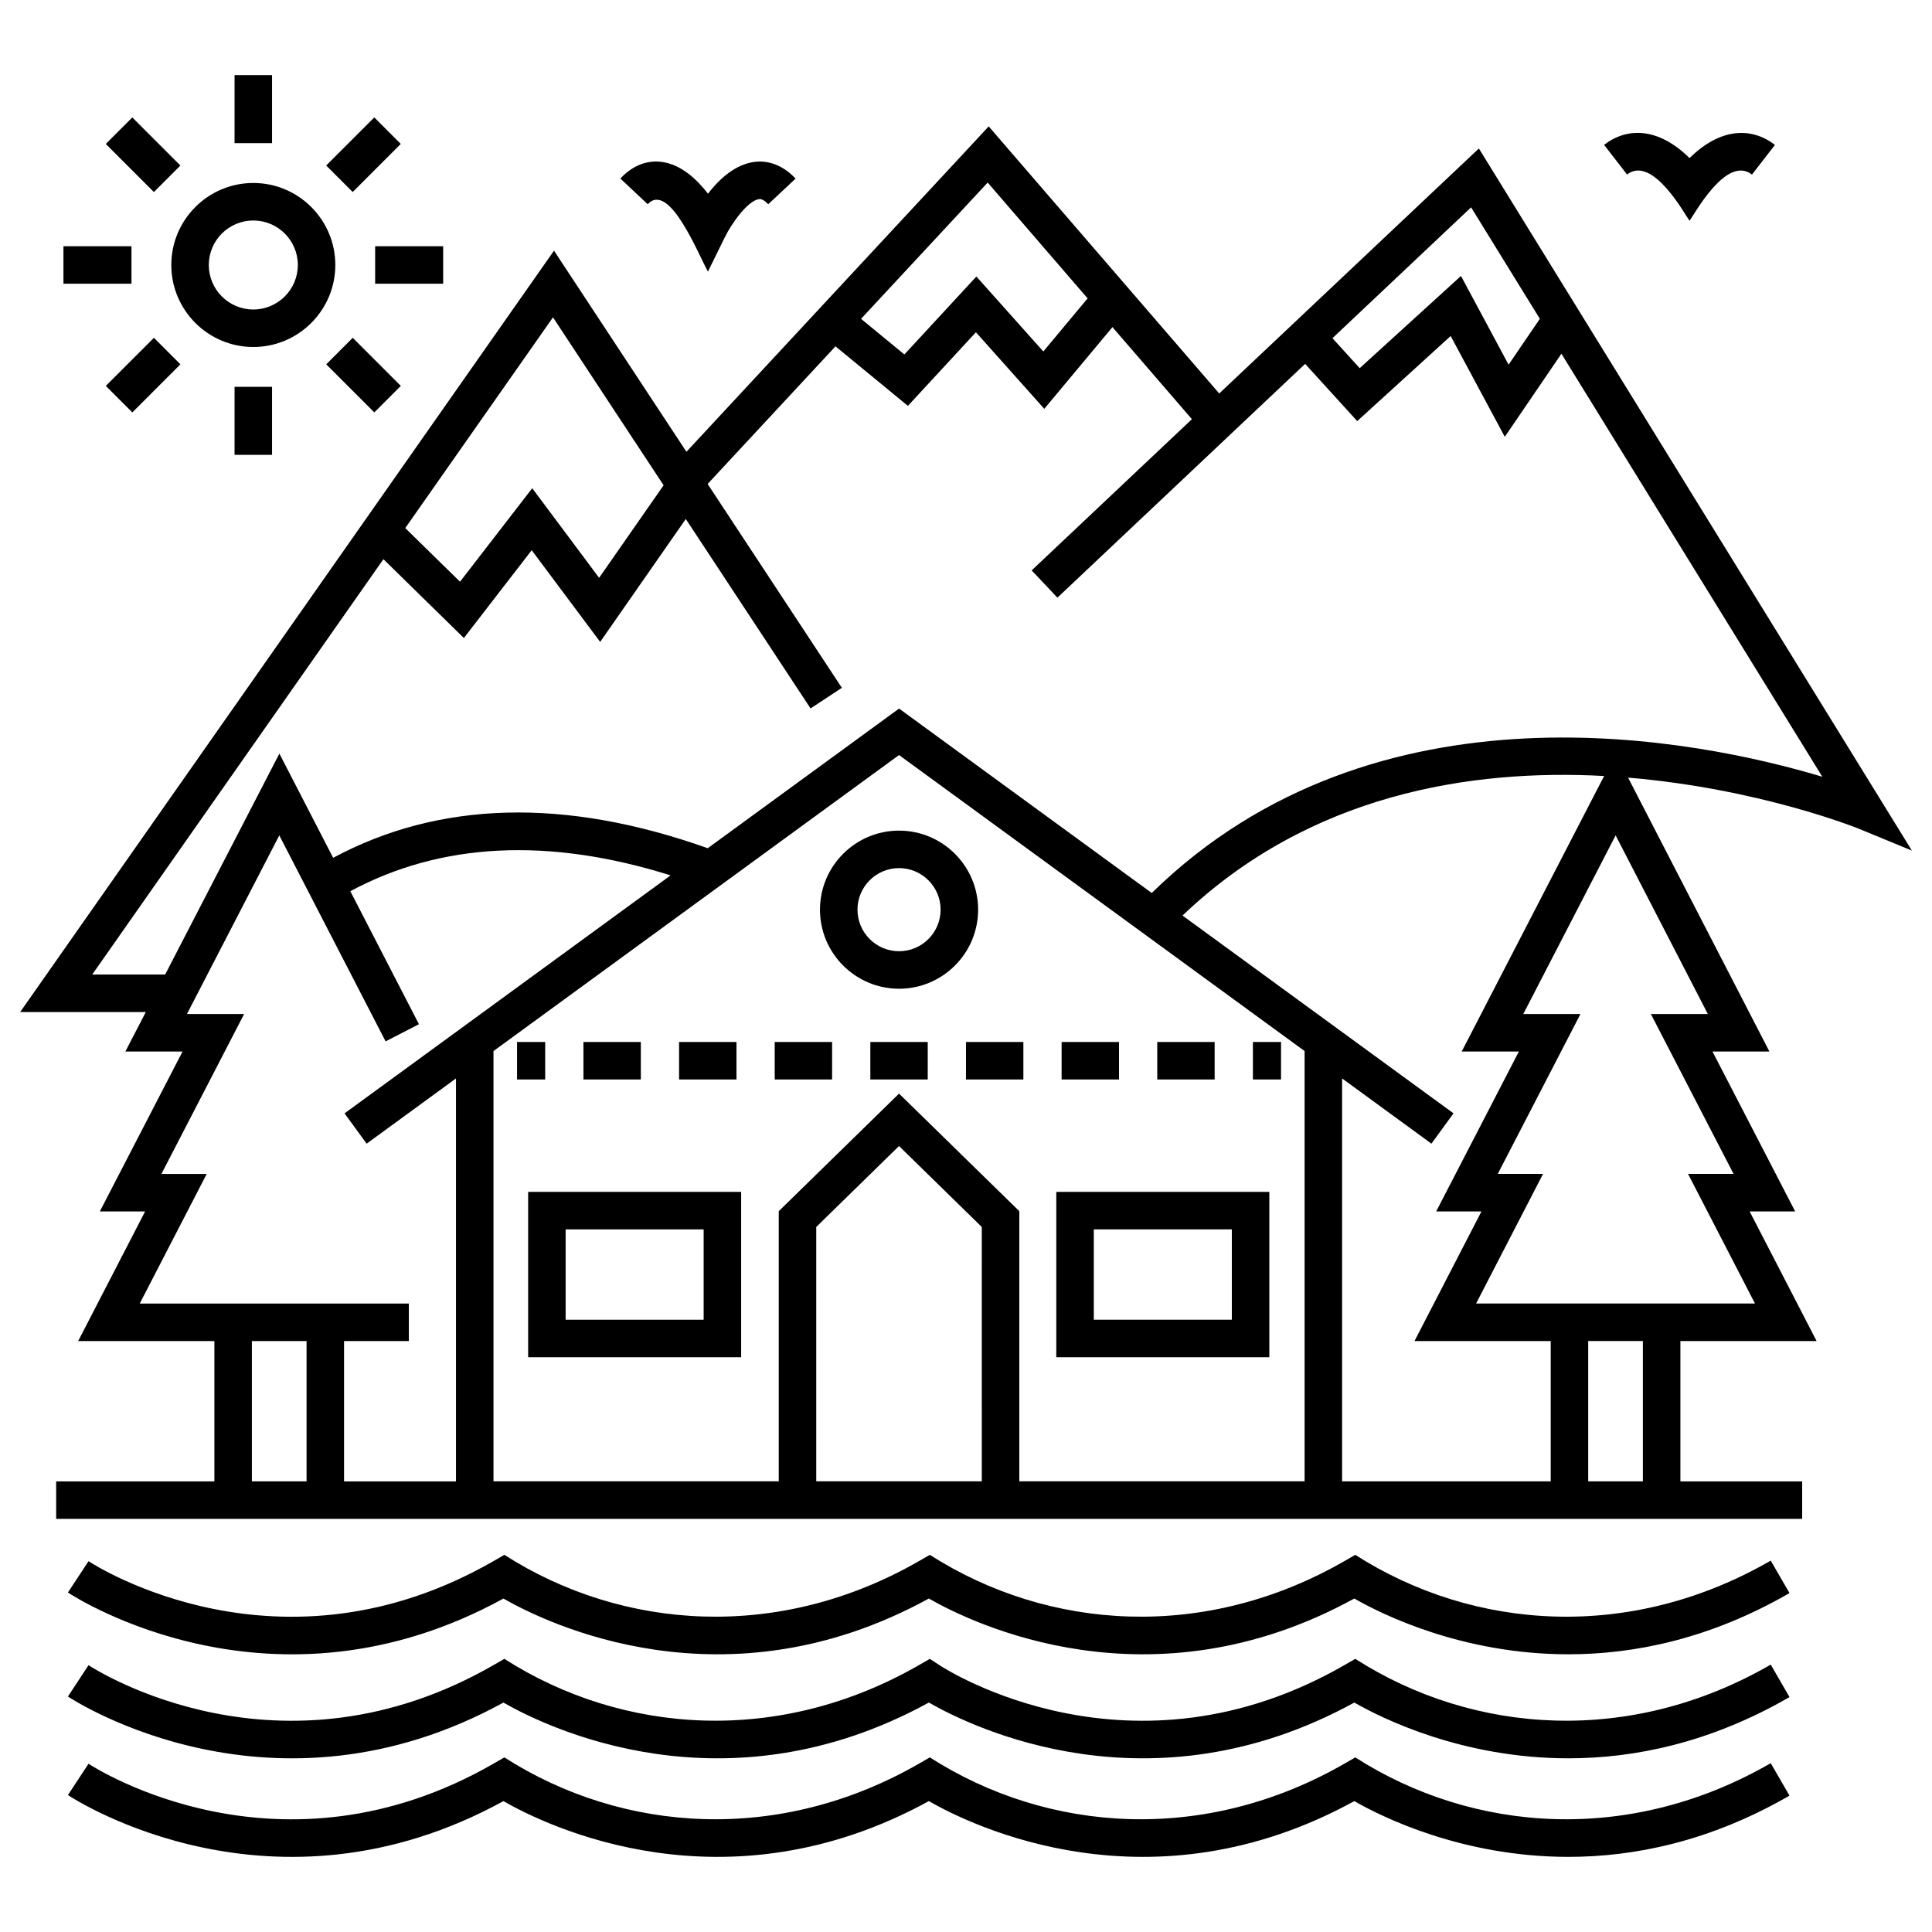 <svg id="Layer_1" enable-background="new 0 0 96 96" height="512" viewBox="0 0 96 96" width="512" xmlns="http://www.w3.org/2000/svg"><g><path d="m26.243 67.44h10.585v-8.216h-10.585zm1.863-6.352h6.858v4.489h-6.858z"/><path d="m63.072 59.224h-10.586v8.216h10.586v-8.216zm-1.863 6.352h-6.859v-4.489h6.859z"/><path d="m40.744 45.201c0 2.166 1.762 3.929 3.929 3.929s3.929-1.762 3.929-3.929c0-2.166-1.762-3.928-3.929-3.928s-3.929 1.762-3.929 3.928zm5.994 0c0 1.139-.926 2.065-2.065 2.065s-2.065-.927-2.065-2.065.926-2.065 2.065-2.065 2.065.926 2.065 2.065z"/><path d="m16.662 13.167c0-2.247-1.828-4.075-4.075-4.075s-4.075 1.828-4.075 4.075 1.828 4.075 4.075 4.075 4.075-1.828 4.075-4.075zm-4.075 2.212c-1.219 0-2.212-.992-2.212-2.212 0-1.219.993-2.211 2.212-2.211s2.212.992 2.212 2.211c0 1.22-.993 2.212-2.212 2.212z"/><path d="m11.655 3.733h1.863v3.38h-1.863z"/><path d="m5.421 6.759h3.38v1.863h-3.38z" transform="matrix(.707 .707 -.707 .707 7.52 -2.776)"/><path d="m6.179 16.953h1.863v3.38h-1.863z" transform="matrix(.707 .707 -.707 .707 15.265 .432)"/><path d="m11.655 19.221h1.863v3.38h-1.863z"/><path d="m16.373 17.711h3.38v1.863h-3.38z" transform="matrix(.707 .707 -.707 .707 18.473 -7.312)"/><path d="m18.641 12.235h3.379v1.863h-3.379z"/><path d="m3.153 12.235h3.38v1.863h-3.38z"/><path d="m17.131 6.001h1.863v3.38h-1.863z" transform="matrix(.707 .707 -.707 .707 10.729 -10.52)"/><path d="m25.013 84.599c2.174 1.246 11.017 5.557 21.141 0 2.174 1.246 11.016 5.557 21.141 0 1.364.782 5.354 2.771 10.64 2.771 3.27-.001 7.038-.762 10.984-3.043l-.932-1.613c-6.963 4.024-14.755 3.483-20.645-.287l-.496.287c-10.612 6.132-19.778.281-20.164.028l-.48-.315-.497.287c-6.976 4.031-14.766 3.474-20.644-.287l-.497.287c-10.613 6.133-19.78.28-20.165.028l-1.024 1.557c.417.275 10.211 6.572 21.639.301z"/><path d="m25.013 89.496c2.174 1.246 11.017 5.558 21.141 0 2.174 1.246 11.016 5.558 21.141 0 1.364.782 5.354 2.771 10.64 2.771 3.27-.001 7.038-.762 10.984-3.043l-.932-1.613c-6.961 4.023-14.753 3.484-20.645-.287l-.496.287c-6.956 4.02-14.747 3.487-20.644-.287l-.497.287c-6.956 4.02-14.747 3.487-20.644-.287l-.497.287c-10.613 6.133-19.78.28-20.165.028l-1.024 1.557c.417.275 10.211 6.573 21.639.301z"/><path d="m25.013 79.43c2.174 1.246 11.017 5.558 21.141 0 2.174 1.246 11.016 5.558 21.141 0 1.364.782 5.354 2.771 10.64 2.771 3.27 0 7.038-.762 10.984-3.042l-.932-1.613c-6.96 4.022-14.752 3.484-20.645-.287l-.496.287c-6.956 4.019-14.746 3.486-20.644-.287l-.497.287c-6.956 4.019-14.746 3.486-20.644-.287l-.497.287c-10.613 6.132-19.78.28-20.165.028l-1.024 1.557c.417.275 10.211 6.573 21.639.301z"/><path d="m6.229 52.25h2.841l-4.109 7.945h2.25l-3.327 6.441h6.768v6.973h-7.861v1.863h86.758v-1.863h-6.051v-6.973h6.768l-3.327-6.441h2.262l-4.109-7.945h2.829l-7.023-13.61c6.479.542 11.347 2.491 11.448 2.532l2.655 1.094-21.517-34.889-12.902 12.175-11.454-13.272-15.02 16.168-6.58-9.993-26.527 37.834h6.243zm6.287 21.359v-6.973h2.717v6.973zm4.58-6.973h3.219v-1.863h-3.219-6.444-3.708l3.327-6.441h-2.25l4.109-7.945h-2.841l4.589-8.877 5.283 10.236 1.656-.854-3.41-6.608c4.51-2.425 9.852-2.689 15.915-.787l-16.202 11.826 1.099 1.505 4.438-3.24v20.022h-5.561zm47.729-14.409v21.378h-14.176v-13.422l-5.976-5.842-5.977 5.842v13.422h-14.175v-21.378l20.152-14.709zm-16.04 21.378h-8.226v-12.638l4.113-4.021 4.112 4.021zm32.849.003h-2.717v-6.973h2.717zm4.506-15.277h-2.262l3.327 6.441c-3.351 0-10.511 0-13.859 0l3.327-6.441h-2.25l4.109-7.945h-2.841l4.589-8.877 4.581 8.877h-2.83zm-13.509-6.081h2.841l-4.109 7.945h2.25l-3.327 6.441h6.768v6.973h-10.366v-20.022l4.438 3.24 1.099-1.505-13.467-9.829c6.342-6.052 14.343-7.291 20.95-6.934zm3.883-36.408-1.553 2.279-2.366-4.408-5.032 4.581-1.355-1.489 6.89-6.502zm-22.471-1.015-2.201 2.638-3.326-3.725-3.578 3.873-2.153-1.77 6.292-6.772zm-21.069 9.287-3.204 4.598-3.324-4.452-3.588 4.646-2.721-2.666 7.341-10.471zm-28.391 24.31 14.469-20.638 3.998 3.917 3.37-4.363 3.402 4.556 4.255-6.107 6.199 9.413 1.556-1.024-6.67-10.13 6.353-6.838 3.598 2.958 3.38-3.658 3.397 3.805 3.387-4.06 3.948 4.575-7.962 7.513 1.279 1.355 12.31-11.617 2.587 2.844 4.644-4.228 2.689 5.009 2.814-4.129 12.964 21.02c-6.123-1.837-22.146-5.162-33.321 5.776l-12.555-9.164-9.507 6.939c-7.077-2.517-13.332-2.357-18.613.477l-2.672-5.178-5.675 10.976z"/><path d="m25.692 51.776h1.398v1.863h-1.398z"/><path d="m28.991 51.776h2.852v1.863h-2.852z"/><path d="m33.743 51.776h2.852v1.863h-2.852z"/><path d="m57.503 51.776h2.852v1.863h-2.852z"/><path d="m47.999 51.776h2.852v1.863h-2.852z"/><path d="m43.247 51.776h2.852v1.863h-2.852z"/><path d="m52.751 51.776h2.852v1.863h-2.852z"/><path d="m38.495 51.776h2.852v1.863h-2.852z"/><path d="m62.256 51.776h1.398v1.863h-1.398z"/><path d="m35.18 9.626c-.542-.704-1.314-1.433-2.252-1.575-.534-.081-1.331-.003-2.104.82l1.359 1.275c1.081-1.149 2.514 2.498 2.995 3.349l.837-1.705c.365-.742 1.155-1.814 1.693-1.894.052-.007.197-.032.465.253l1.359-1.274c-1.131-1.207-2.8-1.265-4.354.751z"/><path d="m83.951 7.855c-1.565-1.547-3.119-1.53-4.245-.657l1.141 1.473c1.279-.991 2.904 2.046 3.104 2.298.238-.301 1.827-3.284 3.104-2.295l1.141-1.473c-1.13-.875-2.68-.888-4.245.655z"/></g></svg>
